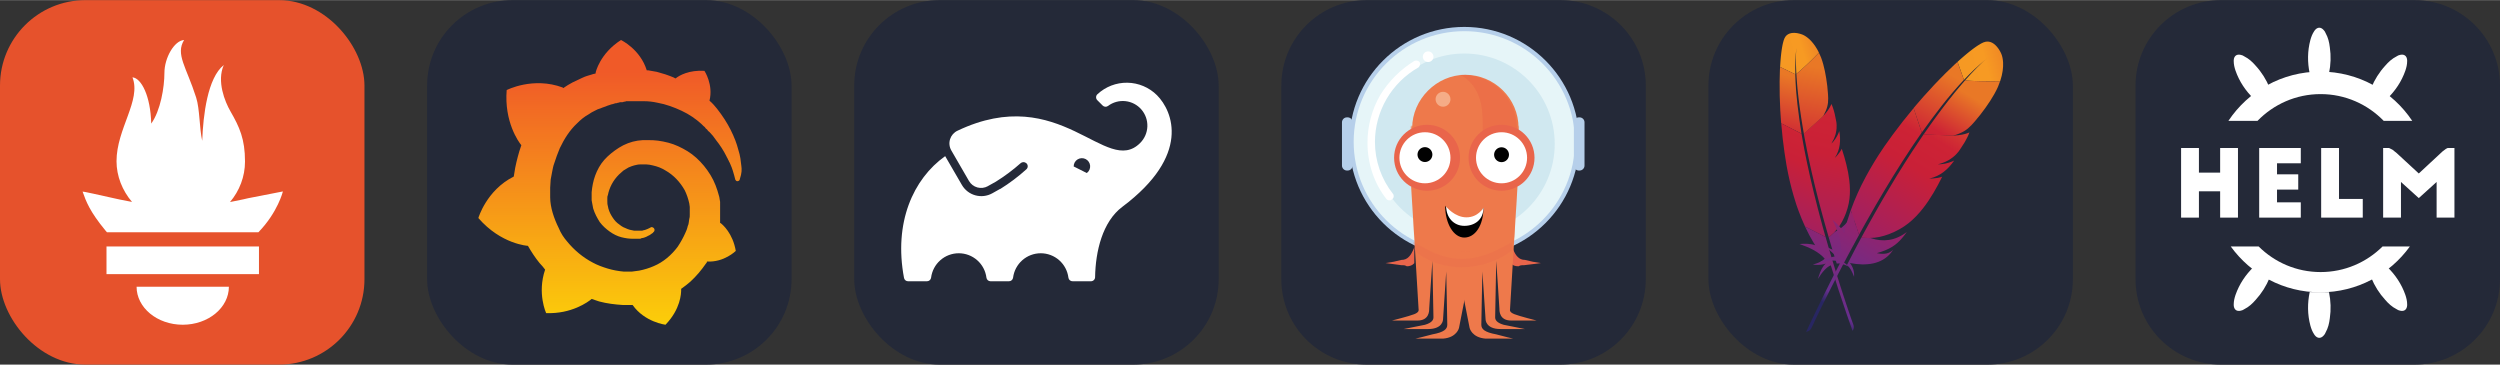 
            <svg width="329" height="48" viewBox="0 0 1756 256" fill="none" xmlns="http://www.w3.org/2000/svg" xmlns:xlink="http://www.w3.org/1999/xlink" version="1.1">
        
		<rect x="0" y="0" width="1756" height="256" fill="#333333" stroke="none"/>
        
		<g transform="translate(0, 0)">
            
			<svg xmlns="http://www.w3.org/2000/svg" width="256" height="256" fill="none" viewBox="0 0 256 256">
<rect width="256" height="256" fill="#E6522C" rx="60"/>
<path fill="#fff" d="M128.355 228C110.452 228 95.936 216.04 95.936 201.292H160.774C160.774 216.038 146.259 228 128.355 228ZM181.9 192.447H74.804V173.027H181.902L181.9 192.447ZM181.516 163.032H75.109C74.755 162.624 74.394 162.221 74.052 161.807C63.089 148.496 60.508 141.547 58 134.465C57.958 134.232 71.293 137.19 80.749 139.317C80.749 139.317 85.615 140.443 92.729 141.74C85.899 133.734 81.843 123.555 81.843 113.152C81.843 90.312 99.361 70.354 93.041 54.222C99.192 54.722 105.771 67.203 106.215 86.717C112.754 77.681 115.491 61.179 115.491 51.061C115.491 40.585 122.393 28.416 129.298 28C123.143 38.144 130.893 46.84 137.781 68.413C140.365 76.517 140.035 90.153 142.03 98.801C142.692 80.84 145.78 54.632 157.175 45.584C152.148 56.978 157.919 71.236 161.866 78.091C168.234 89.15 172.094 97.529 172.094 113.375C172.094 124 168.171 134.003 161.554 141.823C169.078 140.411 174.274 139.138 174.274 139.138L198.708 134.371C198.708 134.371 195.159 148.971 181.516 163.032Z"/>
</svg>

		</g>
		
		<g transform="translate(300, 0)">
            
			<svg xmlns="http://www.w3.org/2000/svg" width="256" height="256" fill="none" viewBox="0 0 256 256" id="grafana">
<style>
#grafana {
    rect {fill: #242938}

    @media (prefers-color-scheme: light) {
        rect {fill: #F4F2ED}
    }
}
</style>
<rect width="256" height="256" fill="#242938" rx="60"/>
<path fill="url(#paint0_linear_97_938)" d="M220.724 116.455C220.37 113.258 220.014 109.35 218.593 105.087C217.527 100.824 215.751 96.206 213.265 91.233C210.778 86.259 207.581 81.286 203.673 76.312C202.252 74.536 200.476 72.405 198.345 70.629C201.186 59.261 194.793 49.67 194.793 49.67C184.135 48.959 177.03 52.867 174.543 54.998C174.188 54.998 173.833 54.643 173.122 54.288C171.347 53.577 169.57 52.867 167.439 52.156C165.308 51.446 163.531 51.091 161.4 50.38C159.268 50.025 157.136 49.67 155.361 49.314C155.005 49.314 154.65 49.314 154.295 49.314C149.676 34.394 136.177 28 136.177 28C121.258 37.592 118.416 50.735 118.416 50.735C118.416 50.735 118.416 51.091 118.416 51.446C117.705 51.801 116.639 51.801 115.929 52.156C114.863 52.511 113.797 52.867 112.376 53.222C111.311 53.577 110.245 53.932 108.824 54.643C106.693 55.709 104.206 56.774 102.075 57.84C99.943 58.906 97.812 60.327 95.68 61.748C95.325 61.748 95.325 61.392 95.325 61.392C74.366 53.577 55.893 63.169 55.893 63.169C54.117 85.194 64.064 99.403 66.195 101.89C65.84 103.311 65.13 104.732 64.774 106.153C63.353 111.126 61.932 116.455 61.222 121.784C61.222 122.494 60.867 123.204 60.867 123.915C41.684 133.506 36 153.044 36 153.044C51.986 171.517 70.814 172.582 70.814 172.582C73.3 176.846 75.787 180.753 78.984 184.66C80.405 186.081 81.826 187.858 82.892 189.279C77.208 205.975 83.602 219.83 83.602 219.83C101.364 220.54 113.087 212.014 115.574 209.883C117.35 210.593 119.126 210.948 120.902 211.659C126.231 213.08 131.915 213.791 137.598 214.145C139.019 214.145 140.441 214.145 141.862 214.145H142.572H142.927H143.637H144.348C152.874 226.223 167.439 228 167.439 228C178.096 216.987 178.451 205.975 178.451 203.488C178.451 203.133 178.451 203.133 178.451 203.133V202.778C180.582 201.357 182.713 199.581 184.846 197.805C189.108 193.897 192.66 189.634 195.858 185.016C196.213 184.66 196.568 184.306 196.568 183.595C208.646 184.306 216.817 176.135 216.817 176.135C214.685 163.701 207.58 157.662 206.159 156.597C206.159 156.597 206.159 156.597 205.805 156.597C205.805 155.886 205.805 155.175 205.805 154.465C205.805 153.044 205.805 151.623 205.805 150.558V148.782V148.426V148.071C205.805 147.715 205.805 147.715 205.805 147.715V147.005V145.94C205.805 145.584 205.805 145.229 205.805 144.874C205.805 144.519 205.805 144.163 205.805 143.808V142.742V141.676C205.449 140.256 205.449 138.835 205.094 137.769C203.673 132.441 201.897 127.467 199.055 122.849C196.213 118.231 193.016 114.323 189.108 110.771C185.2 107.218 180.938 104.732 176.32 102.6C171.701 100.469 167.083 99.403 162.11 98.693C159.623 98.337 157.492 98.337 155.005 98.337H154.295H153.94H153.584H153.229H152.519C152.163 98.337 151.808 98.337 151.453 98.337C150.387 98.337 148.966 98.693 147.901 98.693C143.283 99.403 138.664 101.179 134.757 103.666C130.849 106.153 127.297 108.995 124.455 112.192C121.613 115.389 119.481 119.297 118.06 123.204C116.639 127.112 115.929 131.019 115.574 134.927C115.574 135.993 115.574 136.703 115.574 137.769C115.574 138.124 115.574 138.124 115.574 138.48V139.19C115.574 139.545 115.574 140.256 115.574 140.611C115.929 142.387 116.284 144.519 116.639 146.295C117.705 149.847 119.481 153.044 121.258 155.886C123.389 158.728 125.876 160.86 128.363 162.635C130.849 164.412 133.691 165.833 136.533 166.543C139.375 167.254 141.862 167.609 144.703 167.609C145.058 167.609 145.414 167.609 145.769 167.609H146.124H146.48C146.835 167.609 147.19 167.609 147.19 167.609C147.19 167.609 147.19 167.609 147.545 167.609H147.901H148.256C148.611 167.609 148.966 167.609 149.322 167.609C149.676 167.609 150.032 167.609 150.387 167.254C151.097 167.254 151.453 166.899 152.163 166.899C153.229 166.543 154.295 166.188 155.361 165.478C156.426 165.122 157.136 164.412 158.202 163.701C158.557 163.701 158.558 163.347 158.913 162.991C159.979 162.281 159.979 160.86 159.268 160.149C158.558 159.439 157.492 159.083 156.782 159.794C156.426 159.794 156.426 160.149 156.071 160.149C155.361 160.504 154.65 160.86 153.584 161.214C152.874 161.57 151.808 161.57 151.097 161.925C150.742 161.925 150.032 161.925 149.676 161.925C149.322 161.925 149.322 161.925 148.966 161.925C148.611 161.925 148.611 161.925 148.256 161.925C147.901 161.925 147.901 161.925 147.545 161.925C147.19 161.925 146.835 161.925 146.835 161.925H146.48H146.124C145.769 161.925 145.769 161.925 145.414 161.925C143.283 161.57 141.506 161.214 139.375 160.149C137.243 159.439 135.467 158.018 133.69 156.597C131.915 155.175 130.494 153.044 129.428 151.268C128.363 149.492 127.297 147.005 126.941 144.519C126.586 143.453 126.586 142.032 126.586 140.966C126.586 140.611 126.586 140.256 126.586 139.901V139.545V139.19C126.586 138.48 126.586 137.769 126.941 137.058C128.007 131.73 130.494 126.757 134.757 122.494C135.823 121.428 136.888 120.717 137.954 119.651C139.019 118.941 140.441 118.231 141.506 117.52C142.927 116.81 144.348 116.455 145.414 116.099C146.835 115.744 148.256 115.389 149.676 115.389C150.387 115.389 151.097 115.389 151.808 115.389C152.163 115.389 152.163 115.389 152.163 115.389H152.874H153.229H153.94C155.361 115.389 157.136 115.744 158.557 116.099C161.755 116.81 164.596 117.876 167.439 119.651C173.122 122.849 177.74 127.823 180.938 133.506C182.359 136.348 183.425 139.545 184.135 142.742C184.135 143.453 184.49 144.519 184.49 145.229V145.94V146.65C184.49 147.005 184.49 147.005 184.49 147.361C184.49 147.715 184.49 147.715 184.49 148.071V148.782V149.492C184.49 149.847 184.49 150.557 184.49 150.913C184.49 151.979 184.49 152.689 184.135 153.755C184.135 154.465 183.78 155.531 183.78 156.241C183.78 156.952 183.424 158.018 183.069 158.728C182.713 160.504 182.003 162.281 181.293 163.701C179.872 166.899 178.096 170.096 175.964 173.293C171.701 178.977 166.018 183.95 159.268 186.792C156.071 188.213 152.519 189.279 148.966 189.989C147.19 190.345 145.414 190.345 143.637 190.699H143.283H142.927H142.216H141.506H141.151C141.506 190.699 141.151 190.699 141.151 190.699C140.085 190.699 139.375 190.699 138.309 190.699C134.402 190.345 130.494 189.634 126.941 188.568C123.389 187.503 119.481 186.081 116.284 184.306C109.535 180.753 103.495 175.78 98.522 169.74C96.035 166.899 93.904 163.701 92.483 160.149C90.707 156.597 89.286 153.044 88.22 149.492C87.154 145.94 86.444 142.032 86.444 138.48V137.769V137.414V136.703V134.572V134.216V133.506V133.151C86.444 132.796 86.444 132.085 86.444 131.73C86.444 129.954 86.799 127.823 86.799 126.046C87.154 124.27 87.51 122.138 87.865 120.363C88.22 118.586 88.576 116.455 89.286 114.678C90.352 111.126 91.773 107.574 93.194 104.021C96.391 97.272 100.298 91.233 105.272 86.615C106.337 85.549 107.758 84.128 109.179 83.062C110.6 81.996 112.021 80.931 113.442 80.22C114.863 79.154 116.284 78.444 117.705 77.734C118.416 77.378 119.126 77.023 119.837 76.668C120.192 76.668 120.547 76.312 120.902 76.312C121.257 76.312 121.613 75.957 121.968 75.957C123.389 75.247 125.165 74.892 126.586 74.181C126.941 74.181 127.297 73.826 127.652 73.826C128.007 73.826 128.363 73.471 128.717 73.471C129.428 73.115 130.494 73.115 131.204 72.76C131.559 72.76 131.915 72.405 132.625 72.405C132.98 72.405 133.336 72.405 134.046 72.05C134.402 72.05 134.757 72.05 135.467 71.695H136.177H136.888C137.243 71.695 137.598 71.695 138.309 71.339C138.664 71.339 139.375 71.339 139.73 70.984C140.085 70.984 140.796 70.984 141.151 70.984C141.506 70.984 141.862 70.984 142.216 70.984H142.927H143.283H143.637C143.993 70.984 144.703 70.984 145.058 70.984H145.769C145.769 70.984 146.124 70.984 145.769 70.984H146.124C146.48 70.984 146.835 70.984 147.19 70.984C148.966 70.984 150.387 70.984 152.163 70.984C155.361 70.984 158.557 71.339 161.755 72.05C167.794 73.115 173.478 75.247 178.807 77.734C184.135 80.22 188.753 83.417 192.66 86.97C193.016 87.325 193.016 87.325 193.371 87.68C193.726 88.035 193.726 88.035 194.081 88.391C194.437 88.746 195.147 89.101 195.502 89.812C195.858 90.522 196.568 90.522 196.924 91.233C197.279 91.943 197.989 92.298 198.345 92.654C200.12 94.43 201.541 96.206 202.963 98.337C205.805 101.89 208.292 105.797 210.067 109.35C210.067 109.705 210.423 109.705 210.423 110.06C210.423 110.416 210.778 110.416 210.778 110.771C211.133 111.126 211.133 111.481 211.488 112.192C211.844 112.547 211.844 112.902 212.198 113.613C212.554 113.968 212.554 114.323 212.909 115.034C213.62 116.81 214.331 118.231 214.685 119.651C215.396 122.138 216.106 124.27 216.462 126.046C216.817 126.757 217.527 127.467 218.238 127.112C218.948 127.112 219.659 126.402 219.659 125.69C221.08 121.428 221.08 118.941 220.724 116.455Z"/>
<defs>
<linearGradient id="paint0_linear_97_938" x1="129.039" x2="129.039" y1="282.048" y2="50.683" gradientUnits="userSpaceOnUse">
<stop stop-color="#FFF100"/>
<stop offset="1" stop-color="#F05A28"/>
</linearGradient>
</defs>
</svg>

		</g>
		
		<g transform="translate(600, 0)">
            
			<svg width="256" height="256" viewBox="0 0 256 256" fill="none" xmlns="http://www.w3.org/2000/svg" id="gradle">
<style>
#gradle {
    rect {fill: #242938}
    path {fill: #fff}

    @media (prefers-color-scheme: light) {
        rect {fill: #F4F2ED}
        path {fill: #02303A}
    }
}
</style>
<rect width="256" height="256" rx="60" fill="#242938"/>
<path d="M212.674 66.795C207.14 61.278 199.681 58.127 191.868 58.004C184.055 57.881 176.5 60.797 170.795 66.137C170.513 66.397 170.287 66.712 170.132 67.063C169.977 67.414 169.897 67.793 169.896 68.177C169.885 68.563 169.954 68.947 170.097 69.305C170.24 69.664 170.455 69.989 170.729 70.261L174.524 74.056C175.014 74.544 175.662 74.838 176.351 74.887C177.04 74.935 177.723 74.734 178.276 74.32C181.771 71.691 186.133 70.486 190.482 70.949C194.831 71.412 198.842 73.508 201.705 76.814C204.568 80.12 206.07 84.39 205.907 88.76C205.744 93.13 203.929 97.276 200.828 100.36C176.916 124.272 144.974 57.252 72.557 91.716C71.323 92.29 70.221 93.114 69.321 94.135C68.421 95.157 67.744 96.354 67.332 97.652C66.919 98.949 66.781 100.318 66.925 101.671C67.069 103.025 67.493 104.334 68.17 105.515L80.608 127.014C81.9 129.248 84.019 130.883 86.508 131.565C88.996 132.247 91.653 131.92 93.903 130.656L94.21 130.415L93.969 130.59L99.475 127.519C105.615 123.703 111.42 119.373 116.828 114.576C117.361 114.084 118.053 113.801 118.778 113.777C119.502 113.753 120.212 113.989 120.777 114.444C121.107 114.702 121.377 115.029 121.566 115.403C121.756 115.777 121.86 116.188 121.873 116.607C121.885 117.026 121.805 117.442 121.639 117.827C121.472 118.211 121.223 118.554 120.908 118.832C115.237 123.956 109.121 128.566 102.634 132.608H102.437L96.93 135.702C93.321 137.697 89.074 138.201 85.097 137.106C81.121 136.012 77.731 133.406 75.65 129.844L63.892 109.574C41.34 125.61 27.672 156.301 34.978 195.109C35.096 195.768 35.442 196.364 35.956 196.793C36.469 197.222 37.117 197.457 37.786 197.457H51.146C51.846 197.452 52.52 197.194 53.045 196.73C53.569 196.266 53.908 195.628 53.998 194.934C54.594 190.2 56.898 185.846 60.477 182.689C64.055 179.533 68.663 177.792 73.435 177.792C78.207 177.792 82.814 179.533 86.393 182.689C89.972 185.846 92.275 190.2 92.872 194.934C92.957 195.626 93.291 196.264 93.812 196.728C94.332 197.192 95.004 197.451 95.702 197.457H108.733C109.433 197.452 110.107 197.194 110.632 196.73C111.156 196.266 111.495 195.628 111.585 194.934C112.181 190.2 114.485 185.846 118.063 182.689C121.642 179.533 126.25 177.792 131.022 177.792C135.793 177.792 140.401 179.533 143.98 182.689C147.559 185.846 149.862 190.2 150.459 194.934C150.546 195.653 150.902 196.313 151.456 196.78C152.009 197.248 152.718 197.49 153.442 197.457H166.32C167.073 197.451 167.794 197.153 168.33 196.624C168.867 196.096 169.176 195.38 169.194 194.627C169.479 176.462 174.371 155.621 188.345 145.157C236.565 109.003 223.841 78.027 212.674 66.795ZM163.358 121.442L154.144 116.813C154.14 115.822 154.391 114.847 154.872 113.981C155.353 113.114 156.048 112.386 156.891 111.865C157.734 111.344 158.697 111.048 159.687 111.006C160.676 110.963 161.661 111.175 162.545 111.622C163.43 112.068 164.185 112.734 164.739 113.556C165.293 114.378 165.626 115.328 165.708 116.315C165.789 117.303 165.616 118.295 165.205 119.196C164.793 120.098 164.157 120.879 163.358 121.464V121.442Z" fill="white"/>
</svg>

		</g>
		
		<g transform="translate(900, 0)">
            
			<svg width="256" height="256" viewBox="0 0 256 256" fill="none" xmlns="http://www.w3.org/2000/svg" id="argocd">
<style>
#argocd {
    path.rect {fill: #242938}

    @media (prefers-color-scheme: light) {
        path.rect {fill: #F4F2ED}
    }
}
</style>
<path d="M196 0H60C26.863 0 0 26.863 0 60V196C0 229.137 26.863 256 60 256H196C229.137 256 256 229.137 256 196V60C256 26.863 229.137 0 196 0Z" fill="#242938" class="rect"/>
<g clip-path="url(#clip0_420_52)">
<path d="M93.405 173.49C93.405 173.49 91.916 177.972 89.67 180.211C89.015 180.943 88.208 181.522 87.305 181.91C86.403 182.298 85.427 182.484 84.446 182.456C80.76 183.446 77.014 184.194 73.231 184.696C73.231 184.696 78.464 185.444 84.446 186.191C86.683 186.191 86.683 186.191 88.179 186.94C91.916 186.94 93.405 184.696 93.405 184.696V173.49ZM162.153 173.49C162.153 173.49 163.649 177.972 165.889 180.211C166.546 180.942 167.354 181.522 168.257 181.909C169.161 182.297 170.137 182.483 171.12 182.456C174.803 183.446 178.546 184.194 182.326 184.696C182.326 184.696 177.1 185.444 170.373 186.191C168.134 186.191 168.134 186.191 166.636 186.94C162.153 186.94 161.405 184.696 161.405 184.696L162.153 173.49Z" fill="#E9654B"/>
<path d="M209.229 99.51C209.229 144.079 173.098 180.211 128.528 180.211C83.957 180.211 47.827 144.079 47.827 99.51C47.827 54.946 83.957 18.816 128.528 18.816C173.098 18.816 209.229 54.946 209.229 99.51Z" fill="#B6CFEA"/>
<path d="M206.243 99.51C206.243 142.432 171.45 177.223 128.528 177.223C85.613 177.223 50.82 142.432 50.82 99.51C50.82 56.595 85.613 21.801 128.528 21.801C171.45 21.801 206.241 56.593 206.241 99.508L206.243 99.51Z" fill="#E6F5F8"/>
<path d="M192.042 101.008C192.042 136.087 163.609 164.521 128.528 164.521C93.453 164.521 65.013 136.087 65.013 101.006C65.013 65.932 93.455 37.493 128.528 37.493C163.609 37.493 192.042 65.936 192.042 101.008Z" fill="#D0E8F0"/>
<path d="M91.167 130.896C91.167 130.896 96.399 215.333 96.399 216.83C96.399 217.572 97.147 219.068 93.405 220.566C89.67 222.056 77.715 225.048 77.715 225.048H95.65C103.869 225.048 103.869 218.321 103.869 216.83C103.869 215.333 106.109 183.205 106.109 183.205C106.109 183.205 106.856 221.314 106.856 222.803C106.856 224.301 106.109 226.539 100.883 228.036C97.147 228.785 85.934 231.025 85.934 231.025H103.122C113.587 231.025 113.587 224.301 113.587 224.301L115.824 190.676C115.824 190.676 116.573 224.301 116.573 228.036C116.573 231.025 114.334 233.269 106.109 234.758C100.883 236.256 94.154 237.752 94.154 237.752H113.587C123.295 237.005 124.793 230.274 124.793 230.274L141.23 146.586L91.167 130.896Z" fill="#EE794B"/>
<path d="M165.889 130.896C165.889 130.896 160.663 215.332 160.663 216.83C160.663 217.572 159.914 219.068 163.651 220.565C167.384 222.056 179.339 225.048 179.339 225.048H161.404C153.185 225.048 153.185 218.321 153.185 216.83C153.185 215.332 150.947 183.205 150.947 183.205C150.947 183.205 150.198 221.314 150.198 222.803C150.198 224.301 150.947 226.538 156.178 228.036L171.12 231.024H153.935C143.476 231.024 143.476 224.301 143.476 224.301L141.232 190.676C141.232 190.676 140.483 224.301 140.483 228.036C140.483 231.024 142.729 233.269 150.949 234.758C156.18 236.256 162.902 237.752 162.902 237.752H143.476C133.759 237.004 132.262 230.274 132.262 230.274L115.826 146.588L165.889 130.896ZM166.636 89.8C166.636 110.723 149.45 127.161 129.275 127.161C109.102 127.161 91.915 109.974 91.915 89.8C91.915 69.627 109.102 52.44 129.275 52.44C149.45 52.44 166.636 68.879 166.636 89.8Z" fill="#EE794B"/>
<mask id="mask0_420_52" style="mask-type:luminance" maskUnits="userSpaceOnUse" x="89" y="88" width="79" height="90">
<path d="M89.828 88.07H167.172V177.719H89.828V88.07Z" fill="white"/>
</mask>
<g mask="url(#mask0_420_52)">
<mask id="mask1_420_52" style="mask-type:luminance" maskUnits="userSpaceOnUse" x="91" y="88" width="76" height="103">
<path d="M166.636 88.304L162.153 190.676H94.903L91.168 88.304" fill="white"/>
</mask>
<g mask="url(#mask1_420_52)">
<path d="M195.777 109.973C195.777 146.702 166.004 176.476 129.275 176.476C92.547 176.476 62.773 146.702 62.773 109.974C62.773 73.245 92.547 43.473 129.275 43.473C166.004 43.473 195.777 73.243 195.777 109.973Z" fill="#EE794B"/>
</g>
</g>
<mask id="mask2_420_52" style="mask-type:luminance" maskUnits="userSpaceOnUse" x="16" y="16" width="225" height="225">
<path d="M16 16H241V241H16V16Z" fill="black" fill-opacity="0.22"/>
</mask>
<g mask="url(#mask2_420_52)">
<mask id="mask3_420_52" style="mask-type:luminance" maskUnits="userSpaceOnUse" x="16" y="16" width="225" height="225">
<path d="M16 16H241V241H16V16Z" fill="white"/>
</mask>
<g mask="url(#mask3_420_52)">
<path d="M164.398 130.896C164.398 130.896 168.881 91.291 162.901 76.349C151.695 50.195 125.54 52.44 125.54 52.44C125.54 52.44 140.481 58.414 141.23 80.834C141.979 96.524 141.23 119.69 141.23 119.69L164.398 130.896Z" fill="#E34E3B"/>
</g>
</g>
<mask id="mask4_420_52" style="mask-type:luminance" maskUnits="userSpaceOnUse" x="16" y="16" width="225" height="225">
<path d="M16 16H241V241H16V16Z" fill="black" fill-opacity="0.502"/>
</mask>
<g mask="url(#mask4_420_52)">
<mask id="mask5_420_52" style="mask-type:luminance" maskUnits="userSpaceOnUse" x="16" y="16" width="225" height="225">
<path d="M16 16H241V241H16V16Z" fill="white"/>
</mask>
<g mask="url(#mask5_420_52)">
<path d="M118.811 69.627C118.811 70.314 118.675 70.994 118.412 71.628C118.149 72.262 117.764 72.838 117.278 73.323C116.792 73.808 116.216 74.193 115.581 74.456C114.947 74.718 114.267 74.853 113.581 74.852C112.894 74.852 112.214 74.716 111.58 74.454C110.946 74.191 110.37 73.805 109.885 73.319C109.4 72.834 109.015 72.257 108.752 71.623C108.49 70.989 108.355 70.309 108.355 69.622C108.356 68.236 108.908 66.906 109.888 65.926C110.869 64.946 112.199 64.396 113.586 64.397C114.972 64.398 116.302 64.949 117.282 65.93C118.262 66.911 118.812 68.241 118.811 69.627Z" fill="#FBDFC3"/>
</g>
</g>
<path d="M141.979 145.837C141.979 158.541 135.999 166.768 128.528 166.768C121.058 166.768 115.076 157.05 115.076 144.348C115.076 144.348 121.058 156.302 129.275 156.302C137.495 156.302 141.979 145.837 141.979 145.837Z" fill="#010101"/>
<path d="M141.979 145.837C141.979 154.064 135.999 158.541 128.528 158.541C121.057 158.541 115.824 152.566 115.824 145.095C115.824 145.095 121.804 152.566 130.024 152.566C138.243 152.566 141.979 145.837 141.979 145.837Z" fill="white"/>
<path d="M177.842 110.723C177.842 123.515 167.474 133.882 154.683 133.882C141.889 133.882 131.515 123.515 131.515 110.723C131.515 97.93 141.889 87.555 154.683 87.555C167.474 87.555 177.842 97.93 177.842 110.723ZM125.54 110.723C125.54 123.515 115.165 133.882 102.372 133.882C89.581 133.882 79.213 123.515 79.213 110.723C79.213 97.93 89.581 87.555 102.374 87.555C115.165 87.555 125.54 97.93 125.54 110.723Z" fill="#E9654B"/>
<path d="M172.618 110.723C172.618 120.625 164.585 128.658 154.683 128.658C144.781 128.658 136.746 120.625 136.746 110.723C136.746 100.815 144.779 92.788 154.683 92.788C164.583 92.788 172.618 100.815 172.618 110.723ZM118.811 110.723C118.811 120.625 110.785 128.658 100.883 128.658C90.974 128.658 82.948 120.625 82.948 110.723C82.948 108.368 83.411 106.036 84.312 103.859C85.214 101.683 86.535 99.706 88.2 98.04C89.866 96.375 91.843 95.054 94.019 94.153C96.195 93.251 98.528 92.788 100.883 92.788C110.785 92.788 118.811 100.815 118.811 110.723Z" fill="white"/>
<path d="M106.109 108.478C106.109 109.165 105.974 109.845 105.712 110.48C105.449 111.115 105.064 111.691 104.579 112.177C104.094 112.663 103.517 113.048 102.883 113.312C102.249 113.575 101.569 113.71 100.882 113.711C100.195 113.711 99.515 113.576 98.881 113.314C98.246 113.051 97.669 112.666 97.183 112.181C96.698 111.695 96.312 111.119 96.049 110.485C95.786 109.85 95.65 109.17 95.65 108.484C95.649 107.097 96.199 105.766 97.179 104.785C98.159 103.804 99.489 103.252 100.876 103.251C102.263 103.25 103.593 103.8 104.575 104.78C105.556 105.76 106.108 107.092 106.109 108.478ZM159.914 108.478C159.927 109.173 159.801 109.864 159.544 110.51C159.287 111.155 158.904 111.744 158.417 112.24C157.93 112.736 157.349 113.13 156.708 113.399C156.067 113.668 155.379 113.806 154.684 113.806C153.989 113.807 153.301 113.668 152.66 113.399C152.019 113.131 151.438 112.737 150.951 112.241C150.464 111.745 150.081 111.157 149.824 110.511C149.566 109.866 149.44 109.175 149.453 108.48C149.478 107.11 150.039 105.803 151.017 104.843C151.995 103.882 153.311 103.344 154.682 103.343C156.052 103.343 157.369 103.88 158.347 104.84C159.326 105.8 159.888 107.108 159.914 108.478Z" fill="#010101"/>
<path d="M46.337 119.69C45.838 119.721 45.339 119.645 44.871 119.468C44.404 119.292 43.98 119.018 43.627 118.664C43.273 118.311 42.999 117.887 42.823 117.42C42.646 116.953 42.57 116.453 42.601 115.955V86.067C42.57 85.568 42.645 85.068 42.821 84.6C42.998 84.133 43.271 83.708 43.624 83.354C43.978 83.001 44.403 82.728 44.87 82.551C45.338 82.375 45.838 82.3 46.337 82.331C46.835 82.3 47.334 82.376 47.802 82.552C48.269 82.729 48.693 83.003 49.046 83.357C49.4 83.71 49.674 84.134 49.85 84.601C50.027 85.069 50.103 85.568 50.072 86.067V115.956C50.133 116.958 49.755 117.948 49.042 118.663C48.689 119.016 48.265 119.291 47.798 119.468C47.332 119.645 46.833 119.721 46.335 119.692L46.337 119.69ZM209.229 119.69C208.731 119.72 208.232 119.644 207.765 119.466C207.298 119.289 206.875 119.014 206.522 118.66C206.17 118.307 205.896 117.884 205.718 117.417C205.541 116.951 205.465 116.453 205.494 115.955V86.067C205.464 85.567 205.54 85.067 205.718 84.6C205.896 84.132 206.17 83.708 206.524 83.354C206.877 83.001 207.3 82.728 207.767 82.552C208.233 82.375 208.732 82.3 209.229 82.331C209.727 82.3 210.226 82.375 210.692 82.552C211.159 82.728 211.582 83.001 211.935 83.354C212.655 84.07 213.025 85.059 212.965 86.067V115.956C212.996 116.455 212.92 116.954 212.742 117.421C212.565 117.888 212.289 118.312 211.935 118.663C211.582 119.017 211.159 119.291 210.692 119.469C210.225 119.646 209.726 119.722 209.228 119.692L209.229 119.69Z" fill="#B6CFEA"/>
<path d="M106.858 39.737C106.858 40.728 106.464 41.678 105.764 42.379C105.063 43.079 104.113 43.473 103.122 43.473C102.132 43.473 101.181 43.079 100.481 42.379C99.781 41.678 99.387 40.728 99.387 39.737C99.387 38.747 99.781 37.797 100.481 37.096C101.181 36.396 102.132 36.002 103.122 36.002C104.113 36.002 105.063 36.396 105.764 37.096C106.464 37.797 106.858 38.747 106.858 39.737ZM76.226 140.611C75.82 140.663 75.407 140.622 75.018 140.493C74.629 140.364 74.274 140.149 73.98 139.864C65.013 128.658 60.529 114.459 60.529 100.259C60.489 88.454 63.584 76.85 69.497 66.632C75.492 56.907 83.679 48.72 93.405 42.726C94.029 42.446 94.725 42.367 95.397 42.501C96.067 42.635 96.68 42.975 97.149 43.473C97.427 44.097 97.503 44.791 97.369 45.46C97.234 46.129 96.895 46.74 96.399 47.208C87.129 52.445 79.412 60.043 74.03 69.23C68.649 78.416 65.795 88.864 65.76 99.51C65.739 112.801 70.217 125.707 78.464 136.129C79.213 136.878 79.213 139.117 77.715 139.864C76.968 140.613 76.968 140.611 76.226 140.611Z" fill="white"/>
<mask id="mask6_420_52" style="mask-type:luminance" maskUnits="userSpaceOnUse" x="16" y="16" width="225" height="225">
<path d="M16 16H241V241H16V16Z" fill="black" fill-opacity="0.251"/>
</mask>
<g mask="url(#mask6_420_52)">
<mask id="mask7_420_52" style="mask-type:luminance" maskUnits="userSpaceOnUse" x="16" y="16" width="225" height="225">
<path d="M16 16H241V241H16V16Z" fill="white"/>
</mask>
<g mask="url(#mask7_420_52)">
<path d="M162.153 175.727V169.756C151.694 175.729 140.481 181.709 127.038 181.709C112.089 181.709 102.374 174.987 92.664 169.756L93.405 175.729C93.405 175.729 104.62 187.691 127.779 187.691C149.45 186.942 162.153 175.727 162.153 175.727Z" fill="#E9654B"/>
</g>
</g>
</g>
<defs>
<clipPath id="clip0_420_52">
<rect width="225" height="225" fill="white" transform="translate(16 16)"/>
</clipPath>
</defs>
</svg>

		</g>
		
		<g transform="translate(1200, 0)">
            
			<svg width="256" height="256" viewBox="0 0 256 256" fill="none" xmlns="http://www.w3.org/2000/svg" id="maven">
<style>
#maven {
    rect {fill: #242938}

    @media (prefers-color-scheme: light) {
        rect {fill: #F4F2ED}
    }
}
</style>
<rect width="256" height="256" rx="60" fill="#242938"/>
<path d="M53.329 26.999C52.982 27.817 52.654 28.876 52.348 30.152L52.124 31.15C52.051 31.496 51.979 31.855 51.908 32.227L51.703 33.382L51.507 34.612L51.321 35.916L51.147 37.29L50.983 38.734L50.832 40.244C50.807 40.501 50.784 40.761 50.76 41.024L50.627 42.631L50.507 44.299L50.4 46.027C50.383 46.32 50.367 46.615 50.351 46.913L61.055 52.094C60.893 45.844 61.094 39.935 61.657 34.506L61.768 33.538L61.692 34.425L61.596 35.891L61.562 36.59L61.503 38.185L61.481 39.083L61.457 41.079L61.46 42.755L61.486 44.587L61.516 45.895L61.585 47.99L61.648 49.476L61.726 51.033C61.74 51.299 61.755 51.568 61.771 51.839C63.765 50.213 66.153 48.079 68.636 45.746L70.302 44.165C70.581 43.897 70.861 43.629 71.14 43.358L72.812 41.727L74.463 40.087L76.073 38.461L77.623 36.867C75.91 33.368 74.063 30.797 72.345 28.919L71.778 28.319C71.403 27.935 71.036 27.584 70.68 27.264L70.154 26.805L69.646 26.391C69.48 26.26 69.318 26.135 69.159 26.018L68.694 25.685L68.254 25.389L67.645 25.013L67.104 24.71L66.501 24.411L66.049 24.216L65.223 23.918L64.622 23.725L64.035 23.559L63.588 23.447L63.102 23.338C63.018 23.32 62.933 23.303 62.846 23.286L62.312 23.191L61.75 23.111C58.791 22.74 54.968 23.129 53.329 26.999Z" fill="url(#paint0_linear_404_118)"/>
<path d="M63.852 83.69C63.358 80.128 62.907 76.625 62.499 73.18C62.168 70.32 61.897 67.502 61.675 64.711L61.484 62.21C61.481 62.144 61.479 62.08 61.48 62.019C61.246 58.627 61.077 55.323 61.001 52.085L50.318 46.934L50.289 47.589L50.217 48.948C50.111 51.507 50.032 54.227 50.009 57.085C49.983 60.307 50.014 63.668 50.072 67.189C50.148 70.427 50.28 73.803 50.455 77.238C50.585 79.443 50.727 81.665 50.891 83.916L51.087 86.519L65.377 93.758L64.874 90.386L63.852 83.69Z" fill="url(#paint1_linear_404_118)"/>
<path d="M84.523 166.679L84.744 167.441L86.163 172.264C86.367 172.949 86.574 173.637 86.784 174.329L87.462 176.521L87.693 177.31C87.734 177.439 87.778 177.567 87.828 177.696L90.13 185.074C92.169 184.652 94.654 185.413 97.279 186.558L98.336 187.035C96.403 184.71 93.728 183.154 90.531 182.794C99.284 176.956 105.043 169.437 104.234 160.467C104.147 159.673 104.04 158.85 103.881 158.02C103.749 161.326 102.429 163.753 98.603 166.347L98.132 166.659C102.089 159.696 103.178 154.972 102.71 148.864C102.594 147.416 102.414 145.879 102.147 144.225C100.882 153.319 95.998 159.204 88.856 162.686L84.523 166.679Z" fill="url(#paint2_linear_404_118)"/>
<path d="M79.402 156.008L78.493 152.6L76.665 145.701C75.798 142.368 74.96 139.014 74.129 135.608C73.299 132.203 72.498 128.776 71.697 125.349C70.882 121.842 70.118 118.342 69.384 114.822L68.658 111.341L67.266 104.376C67.017 103.115 66.79 101.884 66.57 100.601C66.171 98.459 65.8 96.294 65.43 94.13L65.354 93.781L51.143 86.527L51.19 86.977C51.195 87.055 51.197 87.134 51.194 87.211C51.481 90.429 51.76 93.698 52.14 96.982C52.513 100.318 52.937 103.661 53.433 107.041C53.854 109.889 54.305 112.716 54.777 115.572L55.087 117.285C55.741 120.819 56.441 124.231 57.201 127.417C58.051 131.034 58.961 134.426 59.881 137.585C60.5 139.657 61.105 141.649 61.725 143.539L62.276 145.132L63.414 148.299C64.773 151.994 66.278 155.581 67.9 159.082L82.263 166.359C81.497 163.718 80.79 161.034 80.011 158.312L79.613 156.787L79.402 156.008Z" fill="url(#paint3_linear_404_118)"/>
<path d="M68.107 159.56C69.838 163.263 71.726 166.85 73.811 170.294L74.966 172.163C73.606 171.615 71.884 171.343 70.212 171.221L69.382 171.172C69.245 171.166 69.108 171.161 68.973 171.156L68.176 171.139L67.053 171.143L66.051 171.172L65.207 171.216L64.026 171.313C64.016 171.314 64.012 171.315 64.013 171.315C71.276 173.834 77.645 176.919 81.662 181.594C80.066 183.352 77.077 184.689 73.32 185.777C76.117 186.08 78.248 185.957 79.785 185.706L80.407 185.592C80.505 185.572 80.6 185.551 80.691 185.531L81.207 185.403L81.653 185.272L82.194 185.084L82.471 184.97C80.164 186.894 78.72 190.172 77.52 193.846L77.105 195.158C77.037 195.379 76.97 195.6 76.904 195.823C79.959 190.828 82.99 187.521 85.942 186.257C89.239 197.188 93.051 208.821 97.235 220.961L99.192 226.599C99.853 228.49 100.522 230.392 101.198 232.305C102.172 231.05 102.281 229.661 101.873 228.246L100.535 224.467L99.011 220.05L96.65 213.045L94.715 207.171L92.578 200.544L90.536 194.078L88.662 188.019L87.284 183.481L86.162 179.735C86.012 179.243 85.875 178.743 85.728 178.236L85.305 176.845L84.094 172.66L82.862 168.354L82.308 166.369L82.286 166.34L67.923 159.063C67.956 159.189 67.992 159.293 68.035 159.398L68.107 159.56Z" fill="url(#paint4_linear_404_118)"/>
<path d="M67.047 94.065L67.302 95.457C67.486 96.404 67.657 97.361 67.839 98.324L69.393 106.296L69.963 109.072L70.795 112.995C70.937 113.658 71.08 114.326 71.224 114.998C71.653 116.984 72.105 119.001 72.579 121.062L73.554 125.242L74.525 129.32C74.692 130.009 74.86 130.702 75.03 131.399L76.073 135.619L77.115 139.72C77.645 141.793 78.189 143.899 78.765 146.048C79.185 147.634 79.621 149.243 80.067 150.872L81.561 156.311L82.69 160.308L83.855 164.391C84.053 165.078 84.252 165.767 84.453 166.459C84.467 166.539 84.48 166.619 84.523 166.678L88.856 162.686L88.751 162.729L88.52 162.842C93.662 157.986 98.069 148.255 99.076 139.486C99.54 135.447 99.497 131.148 98.942 126.458C98.541 122.962 97.83 119.289 96.853 115.314C96.001 111.88 94.948 108.232 93.664 104.393C92.869 106.014 91.74 107.609 90.356 109.166L89.606 109.988L89.349 110.255L88.804 110.801C92.597 104.905 93.048 98.575 91.923 92.002C91.234 93.951 89.88 96.84 87.634 99.435C87.347 99.781 87.009 100.119 86.671 100.458C86.612 100.501 86.563 100.557 86.502 100.615L86.399 100.702C87.658 98.606 88.587 96.615 89.183 94.599C89.278 94.319 89.35 94.035 89.415 93.751L89.509 93.323C89.661 92.669 89.763 92.009 89.864 91.348L90.008 90.069C90.065 89.317 90.081 88.544 90.044 87.759L89.945 86.314C89.936 86.208 89.923 86.102 89.905 85.995L89.754 85.07C89.728 84.921 89.702 84.775 89.672 84.632C89.378 82.915 89.055 81.384 88.722 80.026L88.41 78.807L88.129 77.778L87.762 76.56L87.286 75.133C87.236 74.99 87.185 74.852 87.134 74.721L86.846 74.001C86.754 73.78 86.666 73.577 86.582 73.395L86.345 72.909C86.3 73.093 86.241 73.286 86.163 73.48L86.031 73.771C85.136 75.871 83.055 78.752 81.158 80.776C81.128 80.798 81.099 80.819 81.091 80.87L80.7 81.261C80.633 81.332 80.567 81.405 80.503 81.482L80.577 81.338L66.926 93.838C67.041 93.934 67.055 94.014 67.047 94.065Z" fill="url(#paint5_linear_404_118)"/>
<path d="M61.773 51.843C61.828 52.84 61.894 53.879 61.97 54.959L62.135 57.174C62.165 57.552 62.196 57.935 62.227 58.322L62.431 60.698C62.466 61.102 62.503 61.511 62.541 61.925L62.573 62.319C62.581 62.382 62.591 62.444 62.608 62.507C62.723 63.725 62.852 64.978 62.994 66.269L63.297 68.906C63.404 69.804 63.517 70.72 63.637 71.655L64.205 75.945C64.471 77.892 64.758 79.909 65.08 82.013L65.328 83.608C65.573 85.232 65.845 86.893 66.133 88.599L67.033 93.859L80.684 81.359C83.531 76.202 84.153 72.994 84.114 69.007C84.101 68.205 84.063 67.37 84.01 66.514L83.953 65.652C83.734 62.159 83.314 58.452 82.719 54.874C82.158 51.406 81.472 48.075 80.687 45.223C80.19 43.378 79.662 41.736 79.123 40.326C78.634 39.106 78.129 37.988 77.617 36.921L76.069 38.501C75.805 38.768 75.539 39.036 75.271 39.306L73.639 40.932L71.977 42.562L70.303 44.177C70.024 44.443 69.745 44.708 69.467 44.971L67.813 46.523C65.629 48.551 63.545 50.398 61.773 51.843Z" fill="url(#paint6_linear_404_118)"/>
<path d="M193.196 29.676C192.759 29.857 192.282 30.083 191.769 30.354L190.972 30.794C190.423 31.109 189.838 31.468 189.22 31.869L188.268 32.503L187.268 33.199L186.221 33.956L185.129 34.774C184.943 34.915 184.756 35.058 184.567 35.204L183.411 36.11L182.214 37.072L180.977 38.091L179.704 39.165L178.395 40.293L177.052 41.474L175.676 42.706C175.445 42.916 175.211 43.128 174.977 43.342L179.478 56.017C184.347 50.821 189.238 46.196 194.037 42.255L195.725 40.885L195.847 40.791L194.686 41.736L193.548 42.72L192.313 43.837L191.142 44.934L190.158 45.881L189.452 46.573L187.922 48.107L186.671 49.393L184.868 51.292L183.909 52.324L182.912 53.412L181.347 55.15L180.256 56.38C181.376 56.487 182.603 56.579 183.91 56.657L185.926 56.765L188.041 56.852L190.234 56.92L192.482 56.969L194.766 56.999C195.148 57.003 195.531 57.006 195.914 57.008L198.211 57.011C198.593 57.011 198.975 57.009 199.355 57.007L201.617 56.985C201.991 56.98 202.363 56.974 202.732 56.968L204.913 56.922C206.704 51.584 207.114 47.292 206.975 44.087L206.927 43.276L206.857 42.514C206.844 42.391 206.83 42.27 206.815 42.151L206.719 41.464L206.61 40.826C206.591 40.724 206.571 40.624 206.551 40.526L206.428 39.964L206.3 39.452L206.169 38.99L206.04 38.58L205.799 37.91L205.604 37.445L205.139 36.487L204.868 35.975L204.641 35.573L204.378 35.131L204.08 34.658L203.747 34.16L203.379 33.647C201.325 30.881 197.818 27.769 193.196 29.676Z" fill="url(#paint7_linear_404_118)"/>
<path d="M156.631 83.683C159.063 80.423 161.484 77.244 163.892 74.147C166.4 70.939 168.93 67.86 171.49 64.868C171.642 64.683 171.794 64.497 171.94 64.352C174.446 61.436 176.935 58.641 179.446 55.975L174.939 43.34L174.396 43.844L173.258 44.881C171.139 46.857 168.915 48.983 166.626 51.267C165.335 52.553 164.029 53.879 162.701 55.243L160.015 58.023C159.562 58.494 159.107 58.97 158.648 59.45C156.137 62.117 153.561 64.94 150.973 67.844C149.325 69.723 147.674 71.624 146.018 73.566L144.107 75.817L149.859 92.999L152.133 89.884L156.631 83.683Z" fill="url(#paint8_linear_404_118)"/>
<path d="M107.328 166.912L106.473 168.491L104.212 172.712C103.832 173.425 103.451 174.143 103.07 174.867L101.874 177.17C101.645 177.594 101.423 177.977 101.235 178.407L99.977 180.835L97.227 186.175C99.466 187.626 100.961 190.756 102.274 194.274C102.566 190.867 101.648 187.489 99.361 184.659C111.045 186.914 121.656 185.436 128.131 177.572C128.692 176.865 129.259 176.117 129.792 175.322C127.05 177.886 124.05 178.789 118.883 177.824L118.299 177.71C127.017 175.247 131.647 172.31 136.123 167.021C137.181 165.763 138.256 164.383 139.356 162.839C131.112 169.155 122.505 170.012 113.988 167.141L107.328 166.912Z" fill="url(#paint9_linear_404_118)"/>
<path d="M111.235 155.045L113.66 150.785L117.669 143.779C119.619 140.406 121.609 137.04 123.647 133.639C125.684 130.238 127.762 126.843 129.84 123.447C131.971 119.977 134.136 116.553 136.342 113.135C138.501 109.752 140.742 106.38 142.936 103.044C143.738 101.831 144.533 100.659 145.376 99.452C146.756 97.41 148.177 95.373 149.599 93.337L149.815 92.995L144.139 75.865L143.818 76.264C143.761 76.331 143.7 76.396 143.636 76.456C141.31 79.275 138.938 82.128 136.635 85.074C134.285 88.055 131.97 91.083 129.683 94.198C127.759 96.826 125.876 99.46 123.987 102.134L122.876 103.759C120.594 107.124 118.447 110.426 116.527 113.595C114.338 117.182 112.376 120.635 110.607 123.91C109.458 126.069 108.363 128.153 107.36 130.168C106.528 131.875 105.73 133.629 104.938 135.342C103.096 139.396 101.458 143.479 99.982 147.586L105.763 164.856L106.888 162.806L109.188 158.682C109.574 157.989 109.959 157.292 110.343 156.59L111.235 155.045Z" fill="url(#paint10_linear_404_118)"/>
<path d="M99.781 148.136C98.233 152.492 96.902 156.881 95.844 161.309L95.289 163.732C94.769 162.532 93.932 161.292 92.989 160.122L92.412 159.429C92.315 159.315 92.216 159.202 92.117 159.091L91.521 158.433L90.924 157.805L90.337 157.213L89.496 156.403L88.734 155.701L87.898 154.967L87.146 154.348C90.991 162.146 93.667 169.689 93.187 176.644C90.505 176.791 87.037 175.493 83.147 173.384C84.821 175.437 86.359 176.886 87.655 177.901L88.236 178.34C88.33 178.408 88.423 178.474 88.513 178.537L89.039 178.891L89.525 179.192L89.968 179.445L90.367 179.654L90.719 179.822L91.023 179.952C91.069 179.971 91.114 179.989 91.156 180.005C87.896 179.731 84.284 181.103 80.553 182.993L79.305 183.641L78.051 184.318C84.479 182.725 89.546 182.471 92.927 183.799C91.267 186.942 89.596 190.16 87.914 193.445L85.385 198.425C81.581 205.968 77.727 213.842 73.835 221.983L71.234 227.449C70.365 229.284 69.495 231.131 68.623 232.99C70.403 232.752 71.594 231.721 72.391 230.258L75.336 224.014L78.046 218.4L81.509 211.35L84.568 205.221L87.599 199.232L90.478 193.615L94.474 185.933L97.311 180.556L98.287 178.723L99.127 177.171L99.892 175.716L101.057 173.564L103.447 169.175C103.852 168.434 104.26 167.689 104.672 166.938L105.802 164.901L105.808 164.86L100.028 147.59C99.953 147.718 99.9 147.83 99.852 147.949L99.781 148.136Z" fill="url(#paint11_linear_404_118)"/>
<path d="M150.959 94.578L150.059 95.901C149.454 96.81 148.831 97.716 148.213 98.636L145.247 103.108L143.13 106.288L142.593 107.111C141.789 108.344 140.981 109.598 140.166 110.871L137.69 114.748C136.046 117.334 134.392 119.998 132.701 122.758L131.427 124.846C129.402 128.166 127.312 131.643 125.21 135.201L122.79 139.331C121.57 141.42 120.335 143.548 119.091 145.736C118.353 147.024 117.612 148.332 116.866 149.657L113.187 156.219L112.06 158.263L109.771 162.429C109.002 163.833 108.228 165.253 107.453 166.686C107.4 166.761 107.347 166.836 107.335 166.918L113.995 167.147C113.879 167.088 113.757 167.07 113.6 167.006C121.598 167.181 132.877 162.85 140.655 156.591C144.237 153.707 147.619 150.212 150.898 145.996C153.353 142.864 155.699 139.342 158.07 135.366C160.114 131.924 162.164 128.151 164.181 124.04C162.253 124.713 160.075 125.1 157.725 125.254L156.468 125.319C156.189 125.334 155.912 125.33 155.623 125.331L155.177 125.338C162.914 123.605 168.307 118.867 172.624 112.682C170.52 113.703 167.135 114.953 163.266 115.258C162.759 115.309 162.218 115.312 161.677 115.316C161.596 115.304 161.512 115.31 161.417 115.309L161.264 115.297C163.943 114.609 166.273 113.746 168.354 112.596C168.653 112.446 168.937 112.275 169.216 112.097L169.631 111.827C170.273 111.422 170.879 110.971 171.486 110.519L172.618 109.604C173.476 108.857 174.305 108.023 175.065 107.095L175.551 106.532C175.628 106.438 175.702 106.343 175.772 106.242L176.385 105.378C176.483 105.238 176.577 105.1 176.667 104.96C177.818 103.31 178.791 101.793 179.613 100.413L179.956 99.83C180.401 99.064 180.793 98.373 181.139 97.717L181.543 96.945L182.156 95.703C182.282 95.446 182.398 95.2 182.499 94.965L182.678 94.548L182.982 93.794C183.072 93.561 183.149 93.347 183.215 93.154L183.304 92.88C183.121 92.992 182.92 93.101 182.703 93.195L182.365 93.324C179.976 94.304 176.012 94.97 172.877 95.092C172.836 95.086 172.795 95.08 172.748 95.114L172.123 95.118C172.013 95.122 171.901 95.129 171.789 95.14L171.963 95.082L151.042 94.299C151.059 94.468 151.006 94.543 150.959 94.578Z" fill="url(#paint12_linear_404_118)"/>
<path d="M180.257 56.38C179.51 57.227 178.737 58.116 177.94 59.046L176.313 60.961L174.622 62.982L172.578 65.45C172.534 65.507 172.494 65.565 172.456 65.629C171.29 67.059 170.094 68.556 168.86 70.132L166.98 72.554C166.661 72.968 166.34 73.387 166.017 73.812L163.316 77.383L161.55 79.749C160.656 80.955 159.745 82.196 158.816 83.479L157.882 84.776C156.944 86.064 156.002 87.389 155.044 88.751L153.105 91.521L151.109 94.384L172.03 95.167C178.419 93.278 181.469 91.189 184.605 87.949C185.232 87.293 185.865 86.591 186.502 85.86L187.141 85.12C189.741 82.134 192.348 78.817 194.711 75.463C197.015 72.226 199.11 68.999 200.744 66.08C201.81 64.199 202.689 62.457 203.375 60.895C203.951 59.524 204.432 58.223 204.868 56.956L202.698 56.994L200.466 57.018L198.194 57.026L195.903 57.017C195.52 57.015 195.138 57.011 194.757 57.007L192.477 56.974L190.231 56.923C189.861 56.913 189.493 56.902 189.128 56.89L186.973 56.812C186.62 56.797 186.272 56.782 185.927 56.765L183.911 56.657C182.604 56.579 181.377 56.487 180.257 56.38Z" fill="url(#paint13_linear_404_118)"/>
<defs>
<linearGradient id="paint0_linear_404_118" x1="55.992" y1="41.491" x2="90.686" y2="30.177" gradientUnits="userSpaceOnUse">
<stop stop-color="#F69923"/>
<stop offset="0.312" stop-color="#F79A23"/>
<stop offset="0.838" stop-color="#E97826"/>
</linearGradient>
<linearGradient id="paint1_linear_404_118" x1="53.254" y1="231.877" x2="95.823" y2="62.871" gradientUnits="userSpaceOnUse">
<stop offset="0.323" stop-color="#9E2064"/>
<stop offset="0.63" stop-color="#C92037"/>
<stop offset="0.751" stop-color="#CD2335"/>
<stop offset="1" stop-color="#E97826"/>
</linearGradient>
<linearGradient id="paint2_linear_404_118" x1="91.431" y1="226.554" x2="119.396" y2="90.357" gradientUnits="userSpaceOnUse">
<stop stop-color="#282662"/>
<stop offset="0.095" stop-color="#662E8D"/>
<stop offset="0.788" stop-color="#9F2064"/>
<stop offset="0.949" stop-color="#CD2032"/>
</linearGradient>
<linearGradient id="paint3_linear_404_118" x1="60.553" y1="222.638" x2="122.45" y2="72.125" gradientUnits="userSpaceOnUse">
<stop offset="0.323" stop-color="#9E2064"/>
<stop offset="0.63" stop-color="#C92037"/>
<stop offset="0.751" stop-color="#CD2335"/>
<stop offset="1" stop-color="#E97826"/>
</linearGradient>
<linearGradient id="paint4_linear_404_118" x1="76.02" y1="215.683" x2="125.862" y2="153.584" gradientUnits="userSpaceOnUse">
<stop stop-color="#282662"/>
<stop offset="0.095" stop-color="#662E8D"/>
<stop offset="0.788" stop-color="#9F2064"/>
<stop offset="0.949" stop-color="#CD2032"/>
</linearGradient>
<linearGradient id="paint5_linear_404_118" x1="79.861" y1="248.894" x2="125.369" y2="33.476" gradientUnits="userSpaceOnUse">
<stop offset="0.323" stop-color="#9E2064"/>
<stop offset="0.63" stop-color="#C92037"/>
<stop offset="0.751" stop-color="#CD2335"/>
<stop offset="1" stop-color="#E97826"/>
</linearGradient>
<linearGradient id="paint6_linear_404_118" x1="66.756" y1="302.142" x2="109.583" y2="52.84" gradientUnits="userSpaceOnUse">
<stop offset="0.323" stop-color="#9E2064"/>
<stop offset="0.63" stop-color="#C92037"/>
<stop offset="0.751" stop-color="#CD2335"/>
<stop offset="1" stop-color="#E97826"/>
</linearGradient>
<linearGradient id="paint7_linear_404_118" x1="180.304" y1="45.929" x2="225.334" y2="33.926" gradientUnits="userSpaceOnUse">
<stop stop-color="#F69923"/>
<stop offset="0.312" stop-color="#F79A23"/>
<stop offset="0.838" stop-color="#E97826"/>
</linearGradient>
<linearGradient id="paint8_linear_404_118" x1="113.92" y1="239.48" x2="205.543" y2="71.614" gradientUnits="userSpaceOnUse">
<stop offset="0.323" stop-color="#9E2064"/>
<stop offset="0.63" stop-color="#C92037"/>
<stop offset="0.751" stop-color="#CD2335"/>
<stop offset="1" stop-color="#E97826"/>
</linearGradient>
<linearGradient id="paint9_linear_404_118" x1="88.54" y1="203.463" x2="129.915" y2="133.972" gradientUnits="userSpaceOnUse">
<stop stop-color="#282662"/>
<stop offset="0.095" stop-color="#662E8D"/>
<stop offset="0.788" stop-color="#9F2064"/>
<stop offset="0.949" stop-color="#CD2032"/>
</linearGradient>
<linearGradient id="paint10_linear_404_118" x1="104.576" y1="227.592" x2="197.49" y2="70.311" gradientUnits="userSpaceOnUse">
<stop offset="0.323" stop-color="#9E2064"/>
<stop offset="0.63" stop-color="#C92037"/>
<stop offset="0.751" stop-color="#CD2335"/>
<stop offset="1" stop-color="#E97826"/>
</linearGradient>
<linearGradient id="paint11_linear_404_118" x1="82.398" y1="213.608" x2="133.362" y2="137.786" gradientUnits="userSpaceOnUse">
<stop stop-color="#282662"/>
<stop offset="0.095" stop-color="#662E8D"/>
<stop offset="0.788" stop-color="#9F2064"/>
<stop offset="0.949" stop-color="#CD2032"/>
</linearGradient>
<linearGradient id="paint12_linear_404_118" x1="80.94" y1="227.736" x2="188.052" y2="56.105" gradientUnits="userSpaceOnUse">
<stop offset="0.323" stop-color="#9E2064"/>
<stop offset="0.63" stop-color="#C92037"/>
<stop offset="0.751" stop-color="#CD2335"/>
<stop offset="1" stop-color="#E97826"/>
</linearGradient>
<linearGradient id="paint13_linear_404_118" x1="81.295" y1="159.727" x2="149.893" y2="46.672" gradientUnits="userSpaceOnUse">
<stop offset="0.323" stop-color="#9E2064"/>
<stop offset="0.63" stop-color="#C92037"/>
<stop offset="0.751" stop-color="#CD2335"/>
<stop offset="1" stop-color="#E97826"/>
</linearGradient>
</defs>
</svg>

		</g>
		
		<g transform="translate(1500, 0)">
            
			<svg width="256" height="256" viewBox="0 0 256 256" fill="none" xmlns="http://www.w3.org/2000/svg" id="helm">
<style>
#helm {
    path.rect {fill: #242938}

    @media (prefers-color-scheme: light) {
        path {fill: #0F1689}
        path.rect {fill: #F4F2ED}   
    }
}
</style>
<path d="M196 0H60C26.863 0 0 26.863 0 60V196C0 229.137 26.863 256 60 256H196C229.137 256 256 229.137 256 196V60C256 26.863 229.137 0 196 0Z" fill="#242938" class="rect"/>
<path d="M142.907 103.864H130.385V152.758H159.602V139.64H142.907V103.864Z" fill="white"/>
<path d="M178.087 103.864H173.913V152.758H186.434V127.714L198.956 139.044L211.478 127.714V152.758H224V103.864H219.229L218.037 104.46L215.652 106.249L198.956 121.752L183.453 107.441L180.472 105.056L178.087 103.864Z" fill="white"/>
<path d="M44.522 103.864H32V152.758H44.522V134.273H59.429V152.758H71.95V103.864H59.429V121.155H44.522V103.864Z" fill="white"/>
<path d="M116.074 103.864H86.857V152.758H116.074V142.025H99.379V133.081H114.286V122.348H99.379V114.596H116.074V103.864Z" fill="white"/>
<path d="M122.807 27.981C120.725 35.81 120.712 43.751 122.328 51.504L135.882 51.441C137.162 45.431 137.359 39.12 136.469 33.147C136.053 29.642 135.29 26.333 133.54 23.215C133.251 22.375 132.715 21.582 132.079 20.937C130.124 18.755 127.709 18.838 125.866 21.244L125.467 21.833C124.171 23.748 123.415 25.815 122.807 27.981Z" fill="white"/>
<path d="M70.213 49.484C72.877 57.135 77.317 63.718 83.001 69.233L94.19 61.583C91.881 55.889 88.507 50.552 84.422 46.104C82.113 43.435 79.626 41.122 76.429 39.521C75.719 38.987 74.831 38.632 73.942 38.454C71.101 37.742 69.147 39.165 68.969 42.19V42.901C68.969 45.215 69.502 47.349 70.213 49.484Z" fill="white"/>
<path d="M189.543 49.484C186.879 57.135 182.438 63.718 176.755 69.233L165.565 61.583C167.874 55.889 171.249 50.552 175.334 46.104C177.643 43.435 180.129 41.122 183.326 39.521C184.037 38.987 184.925 38.632 185.813 38.454C188.655 37.742 190.609 39.165 190.786 42.19V42.901C190.786 45.215 190.253 47.349 189.543 49.484Z" fill="white"/>
<path d="M122.807 228.594C120.725 220.765 120.712 212.824 122.328 205.071L135.882 205.134C137.162 211.143 137.359 217.455 136.469 223.428C136.053 226.933 135.29 230.242 133.54 233.36C133.251 234.2 132.715 234.993 132.079 235.638C130.124 237.82 127.709 237.737 125.866 235.331L125.467 234.742C124.171 232.827 123.415 230.76 122.807 228.594Z" fill="white"/>
<path d="M70.213 207.091C72.877 199.44 77.317 192.857 83.001 187.342L94.19 194.992C91.881 200.686 88.507 206.023 84.422 210.471C82.113 213.14 79.626 215.453 76.429 217.054C75.719 217.588 74.831 217.943 73.942 218.121C71.101 218.833 69.147 217.41 68.969 214.385V213.673C68.969 211.36 69.502 209.226 70.213 207.091Z" fill="white"/>
<path d="M189.543 207.091C186.879 199.44 182.438 192.857 176.755 187.342L165.565 194.992C167.874 200.686 171.249 206.023 175.334 210.471C177.643 213.14 180.129 215.453 183.326 217.054C184.037 217.588 184.925 217.943 185.813 218.121C188.655 218.833 190.609 217.41 190.786 214.385V213.673C190.786 211.36 190.253 209.226 189.543 207.091Z" fill="white"/>
<path fill-rule="evenodd" clip-rule="evenodd" d="M192.684 173.031C178.607 192.535 155.68 205.23 129.788 205.23C103.897 205.23 80.97 192.535 66.892 173.031H86.495C97.686 184.143 113.047 191 129.996 191C146.945 191 162.305 184.143 173.497 173.031H192.684ZM194.339 84.782C180.446 63.934 156.721 50.199 129.788 50.199C102.855 50.199 79.131 63.934 65.237 84.782H85.69C96.944 73.192 112.637 66 129.996 66C147.355 66 163.047 73.192 174.301 84.782H194.339Z" fill="white"/>
</svg>

		</g>
		</svg>